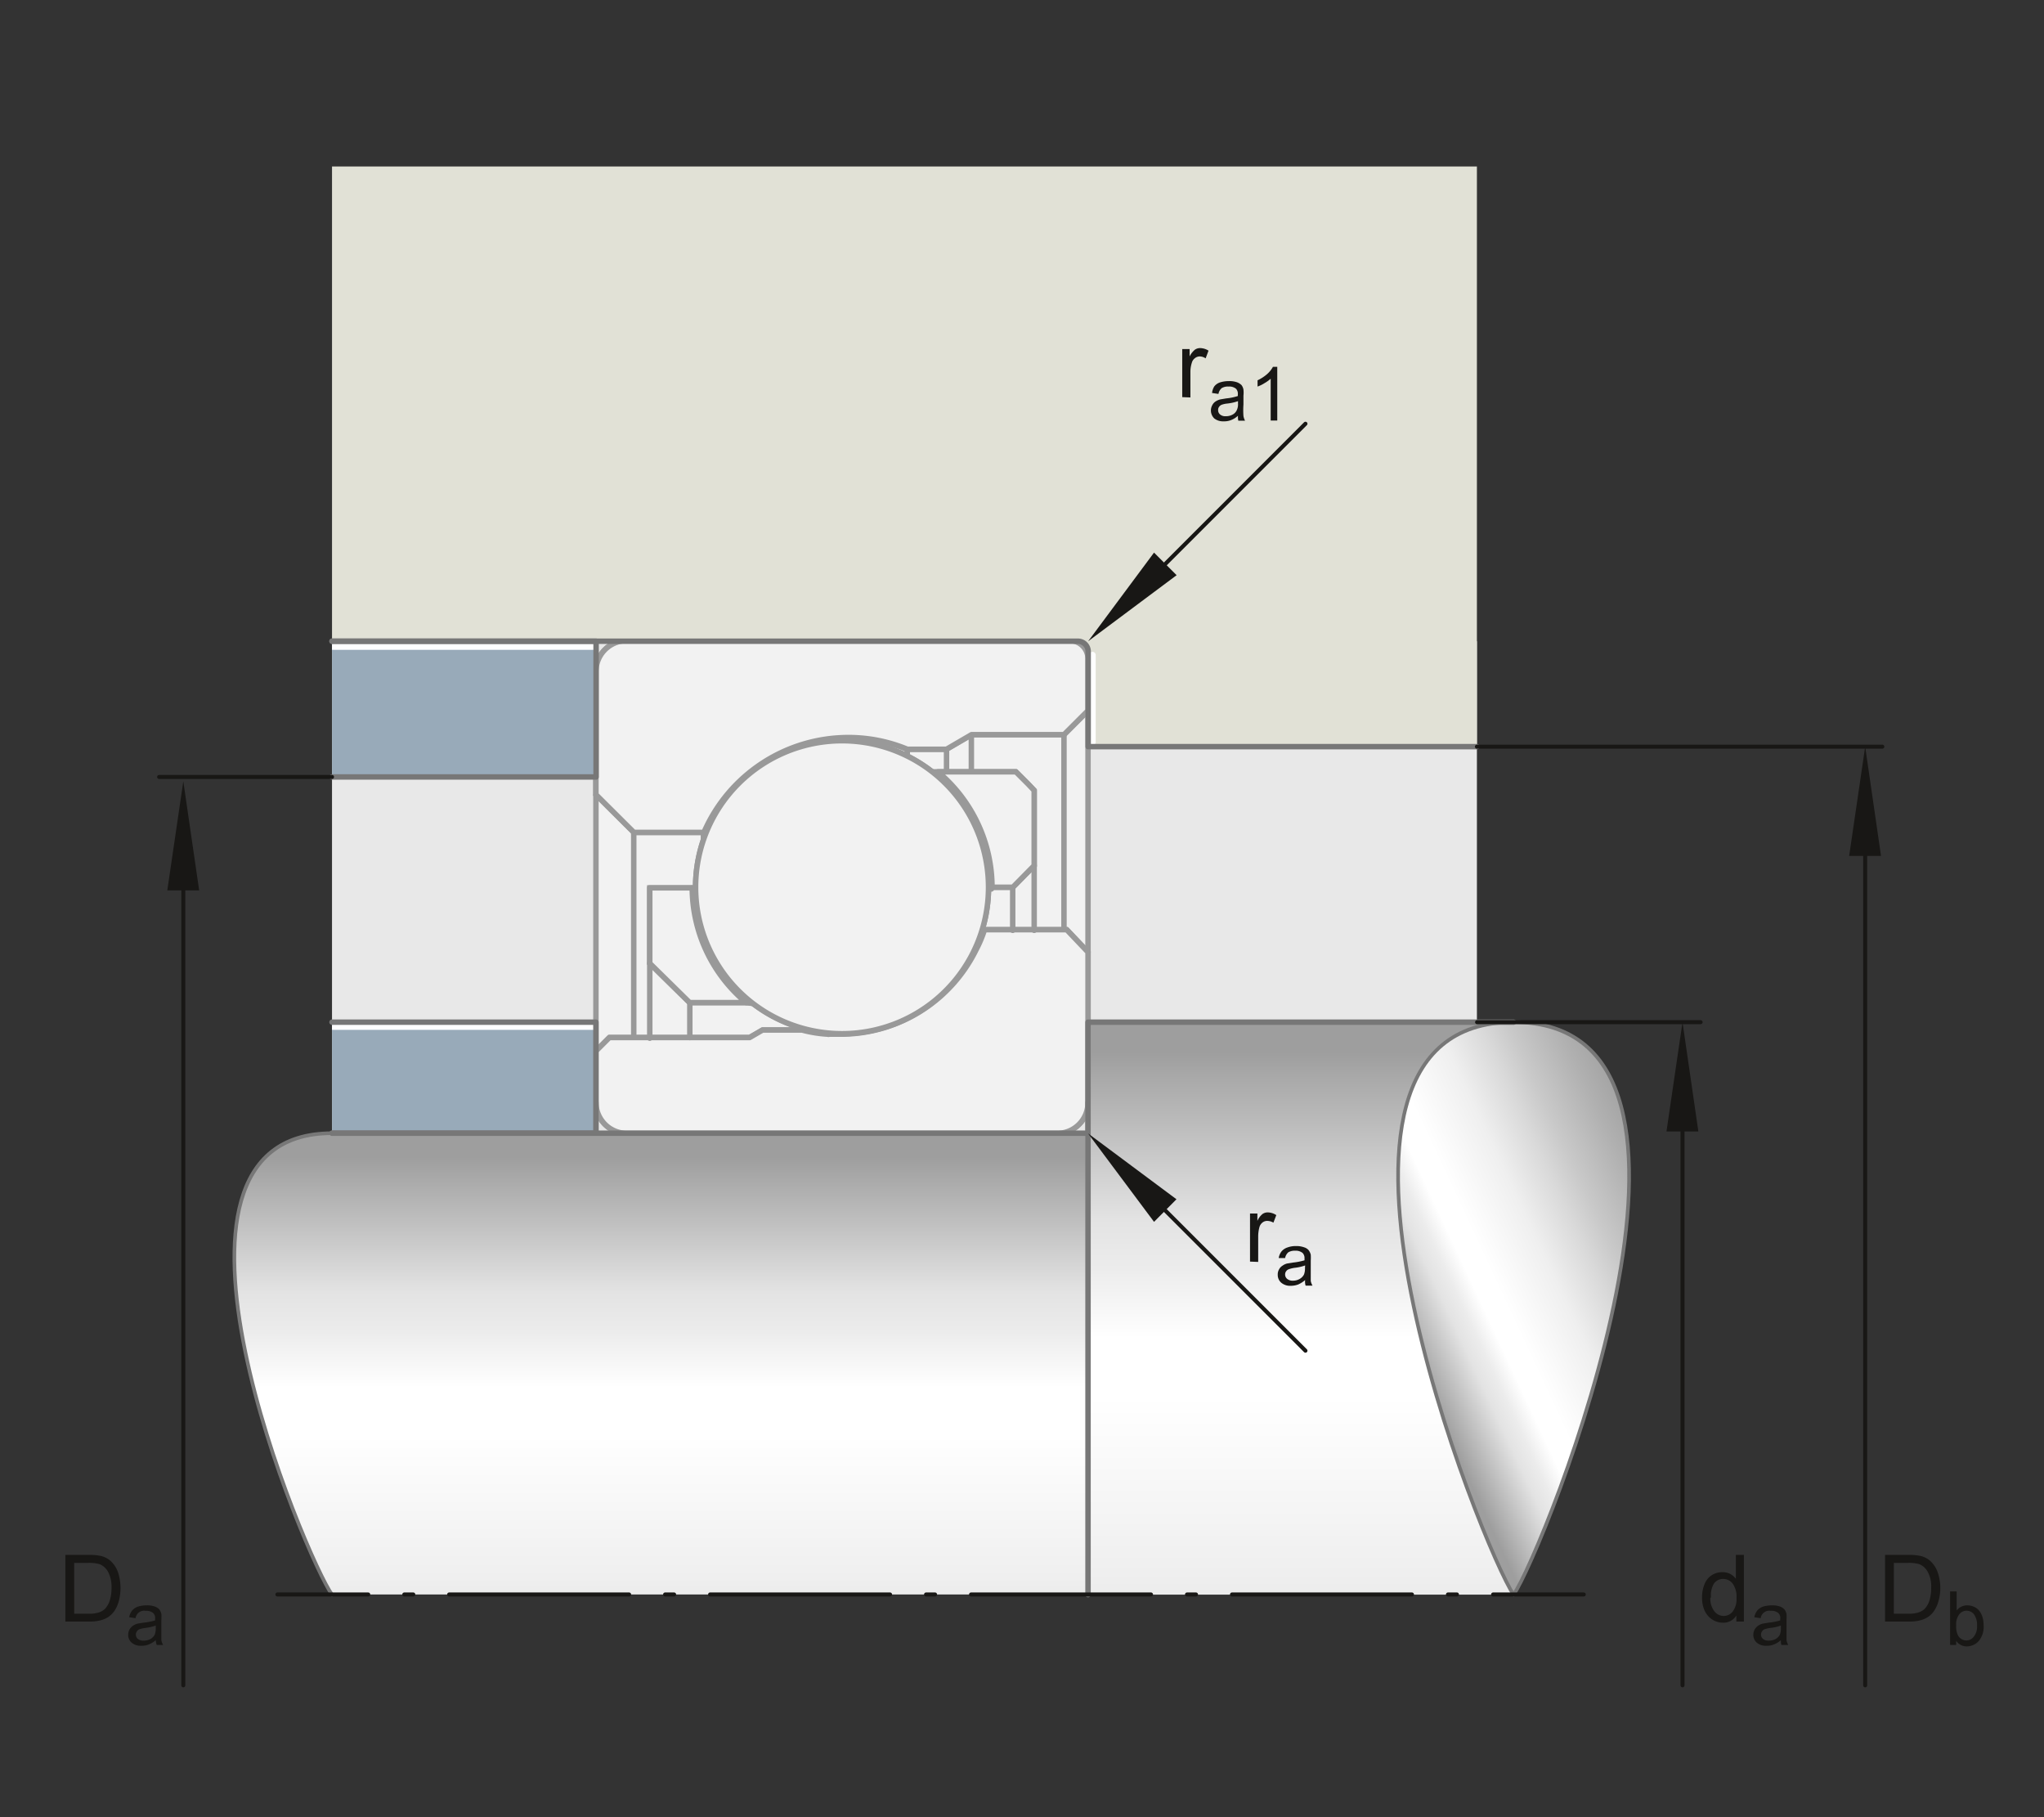 <svg xmlns="http://www.w3.org/2000/svg" xmlns:xlink="http://www.w3.org/1999/xlink" viewBox="0 0 127.56 113.39"><rect x="0" y="0" width="127.56" height="113.39" fill="#333333" stroke="none"/><defs><clipPath id="clip-path" transform="translate(-13.22 -481.89)"><rect x="33.94" y="545.67" width="16.47" height="6.93" style="fill:none"/></clipPath><clipPath id="clip-path-2" transform="translate(-13.22 -481.89)"><rect x="33.94" y="521.9" width="16.48" height="8.47" style="fill:none"/></clipPath><linearGradient id="linear-gradient" x1="54.48" y1="552.6" x2="54.48" y2="602.18" gradientUnits="userSpaceOnUse"><stop offset="0.03" stop-color="#9e9e9e"/><stop offset="0.2" stop-color="#e3e3e3"/><stop offset="0.25" stop-color="#ececec"/><stop offset="0.32" stop-color="#fff"/><stop offset="0.38" stop-color="#fff"/><stop offset="0.47" stop-color="#f7f7f7"/><stop offset="0.56" stop-color="#efefef"/><stop offset="0.7" stop-color="#d9d9d9"/><stop offset="0.78" stop-color="#c9c9c9"/><stop offset="0.92" stop-color="#b0b0b0"/><stop offset="1" stop-color="#a6a6a6"/></linearGradient><linearGradient id="linear-gradient-2" x1="81.18" y1="63.78" x2="81.18" y2="125.29" xlink:href="#linear-gradient"/><linearGradient id="linear-gradient-3" x1="117.99" y1="558.29" x2="100.6" y2="566.4" gradientUnits="userSpaceOnUse"><stop offset="0.01" stop-color="#a6a6a6"/><stop offset="0.08" stop-color="#b0b0b0"/><stop offset="0.23" stop-color="#c9c9c9"/><stop offset="0.31" stop-color="#d9d9d9"/><stop offset="0.44" stop-color="#efefef"/><stop offset="0.53" stop-color="#f7f7f7"/><stop offset="0.62" stop-color="#fff"/><stop offset="0.69" stop-color="#fff"/><stop offset="0.75" stop-color="#ececec"/><stop offset="0.8" stop-color="#e3e3e3"/><stop offset="0.97" stop-color="#9e9e9e"/></linearGradient></defs><title>000B2D35_med_4c_0k_0k</title><g id="rahmen"><rect id="Rahmen_transp" width="127.56" height="113.39" style="fill:none"/></g><g id="diagramm_hintergrund"><rect x="20.72" y="40.01" width="71.45" height="30.72" style="fill:#e8e8e8"/><rect x="37.19" y="42.69" width="30.71" height="28.02" style="fill:#e8e8e8"/></g><g id="fuellungen"><rect x="37.19" y="41.93" width="30.71" height="26.87" style="fill:#f2f2f2"/><path d="M74.91,537.25a9.14,9.14,0,1,1-9.14-9.14,9.14,9.14,0,0,1,9.14,9.14" transform="translate(-13.22 -481.89)" style="fill:#f2f2f2;stroke:#999;stroke-miterlimit:10;stroke-width:0.34px;fill-rule:evenodd"/><path d="M59.79,544.45H56.26L53.77,542v-4.71h2.65A9.35,9.35,0,0,0,59.79,544.45Z" transform="translate(-13.22 -481.89)" style="fill:#f2f2f2;stroke:#999;stroke-miterlimit:10;stroke-width:0.34px"/><path d="M77.76,531.21v4.69l-1.33,1.35h-1.3a9.4,9.4,0,0,0-3.38-7.2h4.87l.76.76Z" transform="translate(-13.22 -481.89)" style="fill:#f2f2f2;stroke:#999;stroke-miterlimit:10;stroke-width:0.34px"/><path d="M81.12,541.3v9.39a1.92,1.92,0,0,1-1.92,1.92H52.33a1.93,1.93,0,0,1-1.92-1.92v-3.22l.84-.84H60l.81-.47h2.46a8,8,0,0,0,1.61.26.13.13,0,0,0,.09,0l.69,0a9.43,9.43,0,0,0,8.48-5.28,7.55,7.55,0,0,0,.52-1.24h5.13Z" transform="translate(-13.22 -481.89)" style="fill:#f2f2f2;stroke:#999;stroke-miterlimit:10;stroke-width:0.34px"/><path d="M81.12,523v3.23l-1.5,1.5H73.85l-1.56.91H69.84a9.56,9.56,0,0,0-3.69-.73,9.83,9.83,0,0,0-9,5.92H52.78l-2.37-2.36v-7.69a1.93,1.93,0,0,1,1.92-1.92H80A1.14,1.14,0,0,1,81.12,523Z" transform="translate(-13.22 -481.89)" style="fill:#f2f2f2;stroke:#999;stroke-miterlimit:10;stroke-width:0.34px"/><line x1="39.55" y1="64.74" x2="39.55" y2="51.98" style="fill:#f2f2f2;stroke:#999;stroke-linecap:round;stroke-linejoin:round;stroke-width:0.34px"/><line x1="59.07" y1="46.78" x2="59.07" y2="48.16" style="fill:#f2f2f2;stroke:#999;stroke-linecap:round;stroke-linejoin:round;stroke-width:0.34px"/><line x1="60.62" y1="45.89" x2="60.62" y2="48.16" style="fill:#f2f2f2;stroke:#999;stroke-linecap:round;stroke-linejoin:round;stroke-width:0.34px"/><line x1="66.4" y1="58.05" x2="66.4" y2="45.88" style="fill:#f2f2f2;stroke:#999;stroke-linecap:round;stroke-linejoin:round;stroke-width:0.34px"/><line x1="37.19" y1="49.62" x2="37.19" y2="65.58" style="fill:#f2f2f2;stroke:#999;stroke-linecap:round;stroke-linejoin:round;stroke-width:0.34px"/><line x1="67.9" y1="44.38" x2="67.9" y2="59.41" style="fill:#f2f2f2;stroke:#999;stroke-linecap:round;stroke-linejoin:round;stroke-width:0.34px"/><path d="M81.12,541.3v9.39a1.92,1.92,0,0,1-1.92,1.92H52.33a1.93,1.93,0,0,1-1.92-1.92v-3.22l.84-.84H60l.81-.47h2.46a8,8,0,0,0,1.61.26.13.13,0,0,0,.09,0l.69,0a9.43,9.43,0,0,0,8.48-5.28,7.55,7.55,0,0,0,.52-1.24h5.13Z" transform="translate(-13.22 -481.89)" style="fill:#f2f2f2;stroke:#999;stroke-linecap:round;stroke-linejoin:round;stroke-width:0.34px"/><path d="M81.12,523v3.23l-1.5,1.5H73.85l-1.56.91H69.84a9.56,9.56,0,0,0-3.69-.73,9.83,9.83,0,0,0-9,5.92H52.78l-2.37-2.36v-7.69a1.93,1.93,0,0,1,1.92-1.92H80A1.14,1.14,0,0,1,81.12,523Z" transform="translate(-13.22 -481.89)" style="fill:#f2f2f2;stroke:#999;stroke-linecap:round;stroke-linejoin:round;stroke-width:0.34px"/><line x1="67.9" y1="68.8" x2="67.9" y2="70.72" style="fill:#f2f2f2;stroke:#999;stroke-linecap:round;stroke-linejoin:round;stroke-width:0.34px"/><line x1="37.19" y1="68.8" x2="37.19" y2="70.72" style="fill:#f2f2f2;stroke:#999;stroke-linecap:round;stroke-linejoin:round;stroke-width:0.34px"/><path d="M53.77,542v4.67" transform="translate(-13.22 -481.89)" style="fill:#f2f2f2;stroke:#999;stroke-linecap:round;stroke-linejoin:round;stroke-width:0.34px"/><line x1="43.05" y1="62.56" x2="43.05" y2="64.74" style="fill:#f2f2f2;stroke:#999;stroke-linecap:round;stroke-linejoin:round;stroke-width:0.34px"/><line x1="63.2" y1="55.36" x2="63.2" y2="58.05" style="fill:#f2f2f2;stroke:#999;stroke-linecap:round;stroke-linejoin:round;stroke-width:0.34px"/><line x1="64.54" y1="58.05" x2="64.54" y2="54.01" style="fill:#f2f2f2;stroke:#999;stroke-linecap:round;stroke-linejoin:round;stroke-width:0.34px"/><path d="M60.25,544.51l-.46-.06M71.43,530.1h.32m-15.34,7.2h.18l0,0m18.5.06,0,0,0,0,0,0,0,0,0,0,0,0,0,0,0,0,0,0,0,0" transform="translate(-13.22 -481.89)" style="fill:#f2f2f2;stroke:#999;stroke-linecap:round;stroke-linejoin:round;stroke-width:0.34px"/><line x1="43.9" y1="52.45" x2="43.9" y2="51.98" style="fill:#f2f2f2;stroke:#999;stroke-linecap:round;stroke-linejoin:round;stroke-width:0.34px"/><line x1="56.62" y1="47.2" x2="56.62" y2="46.78" style="fill:#f2f2f2;stroke:#999;stroke-linecap:round;stroke-linejoin:round;stroke-width:0.34px"/><path d="M74.91,537.25a9.14,9.14,0,1,1-9.14-9.14,9.14,9.14,0,0,1,9.14,9.14" transform="translate(-13.22 -481.89)" style="fill:#f2f2f2;stroke:#999;stroke-linecap:round;stroke-linejoin:round;stroke-width:0.34px"/><path d="M59.79,544.45H56.26L53.77,542v-4.71h2.65A9.35,9.35,0,0,0,59.79,544.45Z" transform="translate(-13.22 -481.89)" style="fill:#f2f2f2;stroke:#999;stroke-linecap:round;stroke-linejoin:round;stroke-width:0.34px"/><path d="M77.76,531.21v4.69l-1.33,1.35h-1.3a9.4,9.4,0,0,0-3.38-7.2h4.87l.76.76Z" transform="translate(-13.22 -481.89)" style="fill:#f2f2f2;stroke:#999;stroke-linecap:round;stroke-linejoin:round;stroke-width:0.34px"/><rect x="20.72" y="63.78" width="16.47" height="6.93" style="fill:#98aab9"/><rect x="20.72" y="40.01" width="16.48" height="8.47" style="fill:#98aab9"/><path d="M81.13,522.54a.64.64,0,0,0-.64-.64H33.94V492.28h71.45v36.2H81.13Z" transform="translate(-13.22 -481.89)" style="fill:#e1e1d6"/></g><g id="lichtkanten"><g style="clip-path:url(#clip-path)"><polyline points="20.74 71 37.47 71 37.47 64.06 20.74 64.06" style="fill:none;stroke:#fff;stroke-linecap:round;stroke-linejoin:round;stroke-width:0.397px"/></g><g style="clip-path:url(#clip-path-2)"><polyline points="20.75 48.83 37.49 48.83 37.49 40.35 20.75 40.35" style="fill:none;stroke:#fff;stroke-linecap:round;stroke-linejoin:round;stroke-width:0.397px"/></g><line x1="68.18" y1="40.87" x2="68.18" y2="46.31" style="fill:none;stroke:#fff;stroke-linecap:round;stroke-linejoin:round;stroke-width:0.397px"/></g><g id="konturen"><polyline points="20.72 70.71 37.19 70.71 37.19 63.78 20.72 63.78" style="fill:none;stroke:#777;stroke-linecap:round;stroke-linejoin:round;stroke-width:0.34px"/><polyline points="20.72 48.48 37.2 48.48 37.2 40.01 20.72 40.01" style="fill:none;stroke:#777;stroke-linecap:round;stroke-linejoin:round;stroke-width:0.34px"/><path d="M33.94,521.9H80.49a.64.64,0,0,1,.64.64v5.94h24.26" transform="translate(-13.22 -481.89)" style="fill:none;stroke:#777;stroke-linecap:round;stroke-linejoin:round;stroke-width:0.34px"/><path d="M81.12,552.6H33.94c-12.92,0-1.52,26.72,0,28.78H81.12Z" transform="translate(-13.22 -481.89)" style="fill:url(#linear-gradient)"/><line x1="20.72" y1="70.71" x2="68.04" y2="70.71" style="fill:none;stroke:#777;stroke-linecap:round;stroke-linejoin:round;stroke-width:0.34px"/><path d="M33.94,581.39c-1.52-2.06-12.92-28.79,0-28.79" transform="translate(-13.22 -481.89)" style="fill:none;stroke:#777;stroke-linecap:round;stroke-linejoin:round;stroke-width:0.227px"/><rect x="67.9" y="63.78" width="26.56" height="35.72" style="fill:url(#linear-gradient-2)"/><path d="M107.68,581.39c1.8-2.56,15.28-35.72,0-35.72S105.88,578.83,107.68,581.39Z" transform="translate(-13.22 -481.89)" style="fill:url(#linear-gradient-3)"/><polyline points="94.46 63.78 67.9 63.78 67.9 99.5" style="fill:none;stroke:#777;stroke-linecap:round;stroke-linejoin:round;stroke-width:0.34px"/><path d="M107.68,581.39c1.8-2.56,15.28-35.72,0-35.72S105.88,578.83,107.68,581.39Z" transform="translate(-13.22 -481.89)" style="fill:none;stroke:#777;stroke-linecap:round;stroke-linejoin:round;stroke-width:0.227px"/></g><g id="masslinien_masspfeile"><line x1="116.4" y1="105.16" x2="116.4" y2="52.33" style="fill:none;stroke:#181715;stroke-linecap:round;stroke-linejoin:round;stroke-width:0.25px"/><polygon points="117.39 53.41 116.4 46.59 115.4 53.41 117.39 53.41" style="fill:#181715"/><line x1="11.44" y1="105.16" x2="11.44" y2="54.48" style="fill:none;stroke:#181715;stroke-linecap:round;stroke-linejoin:round;stroke-width:0.25px"/><polygon points="12.43 55.56 11.44 48.75 10.44 55.56 12.43 55.56" style="fill:#181715"/><line x1="9.93" y1="48.48" x2="20.72" y2="48.48" style="fill:none;stroke:#181715;stroke-linecap:round;stroke-linejoin:round;stroke-width:0.25px"/><line x1="117.47" y1="46.59" x2="92.17" y2="46.59" style="fill:none;stroke:#181715;stroke-linecap:round;stroke-linejoin:round;stroke-width:0.25px"/><line x1="105" y1="105.16" x2="105" y2="69.52" style="fill:none;stroke:#181715;stroke-linecap:round;stroke-linejoin:round;stroke-width:0.25px"/><polygon points="105.99 70.6 105 63.78 104 70.6 105.99 70.6" style="fill:#181715"/><line x1="106.13" y1="63.78" x2="92.18" y2="63.78" style="fill:none;stroke:#181715;stroke-linecap:round;stroke-linejoin:round;stroke-width:0.25px"/><line x1="17.31" y1="99.49" x2="22.98" y2="99.49" style="fill:none;stroke:#181715;stroke-linecap:round;stroke-linejoin:round;stroke-width:0.25px"/><line x1="25.23" y1="99.49" x2="26.91" y2="99.49" style="fill:none;stroke:#181715;stroke-linecap:round;stroke-linejoin:round;stroke-width:0.25px;stroke-dasharray:0.562,2.246"/><line x1="28.03" y1="99.49" x2="92.05" y2="99.49" style="fill:none;stroke:#181715;stroke-linecap:round;stroke-linejoin:round;stroke-width:0.25px;stroke-dasharray:11.231,2.246,0.562,2.246"/><line x1="93.18" y1="99.49" x2="98.84" y2="99.49" style="fill:none;stroke:#181715;stroke-linecap:round;stroke-linejoin:round;stroke-width:0.25px"/><line x1="71.96" y1="74.77" x2="81.47" y2="84.28" style="fill:none;stroke:#181715;stroke-linecap:round;stroke-linejoin:round;stroke-width:0.25px"/><polygon points="72.02 76.24 67.9 70.72 73.42 74.83 72.02 76.24" style="fill:#181715"/><line x1="71.96" y1="35.95" x2="81.47" y2="26.44" style="fill:none;stroke:#181715;stroke-linecap:round;stroke-linejoin:round;stroke-width:0.25px"/><polygon points="73.43 35.89 67.91 40.01 72.02 34.48 73.43 35.89" style="fill:#181715"/></g><g id="_0k_0k" data-name="0k_0k"><path d="M130.86,583.07v-4.16h1.44a3.47,3.47,0,0,1,.74.06,1.39,1.39,0,0,1,.61.29,1.74,1.74,0,0,1,.49.72,3,3,0,0,1,.05,1.83,2,2,0,0,1-.28.61,1.33,1.33,0,0,1-.38.37,1.64,1.64,0,0,1-.5.21,2.65,2.65,0,0,1-.67.07Zm.55-.49h.89a1.91,1.91,0,0,0,.65-.08,1,1,0,0,0,.37-.21,1.31,1.31,0,0,0,.31-.53,2.66,2.66,0,0,0,.11-.8,1.89,1.89,0,0,0-.22-1,1.06,1.06,0,0,0-.52-.47,2.37,2.37,0,0,0-.71-.08h-.88Z" transform="translate(-13.22 -481.89)" style="fill:#181715"/><path d="M135.3,584.53h-.38v-3.34h.41v1.19a.81.81,0,0,1,.66-.32,1,1,0,0,1,.42.09.83.83,0,0,1,.33.25,1.2,1.2,0,0,1,.2.39,1.61,1.61,0,0,1,.07.49,1.38,1.38,0,0,1-.3,1,1,1,0,0,1-.74.34.78.78,0,0,1-.67-.35Zm0-1.23a1.27,1.27,0,0,0,.11.63.61.61,0,0,0,.53.32.57.57,0,0,0,.46-.24,1,1,0,0,0,.2-.69,1.1,1.1,0,0,0-.19-.7.58.58,0,0,0-.92,0A1,1,0,0,0,135.3,583.3Z" transform="translate(-13.22 -481.89)" style="fill:#181715"/><path d="M17.3,583.07v-4.16h1.44a3.47,3.47,0,0,1,.74.06,1.39,1.39,0,0,1,.61.29,1.74,1.74,0,0,1,.49.72,3.2,3.2,0,0,1,.05,1.83,2,2,0,0,1-.28.61,1.47,1.47,0,0,1-.38.37,1.64,1.64,0,0,1-.5.21,2.65,2.65,0,0,1-.67.07Zm.55-.49h.89a1.91,1.91,0,0,0,.65-.08,1,1,0,0,0,.37-.21,1.43,1.43,0,0,0,.31-.53,2.66,2.66,0,0,0,.11-.8,2,2,0,0,0-.22-1,1.06,1.06,0,0,0-.52-.47,2.42,2.42,0,0,0-.71-.08h-.88Z" transform="translate(-13.22 -481.89)" style="fill:#181715"/><path d="M22.94,584.23a1.42,1.42,0,0,1-.44.27,1.12,1.12,0,0,1-.45.08.86.86,0,0,1-.61-.19.63.63,0,0,1-.22-.5.69.69,0,0,1,.08-.32.73.73,0,0,1,.22-.24.86.86,0,0,1,.29-.13l.36-.06a4.09,4.09,0,0,0,.73-.14.8.8,0,0,1,0-.11.42.42,0,0,0-.12-.35.66.66,0,0,0-.47-.14.54.54,0,0,0-.63.46l-.4-.06a1,1,0,0,1,.18-.41.86.86,0,0,1,.36-.25,1.82,1.82,0,0,1,.55-.08,1.36,1.36,0,0,1,.5.07.72.72,0,0,1,.29.18.8.8,0,0,1,.13.28,2.92,2.92,0,0,1,0,.38v.55c0,.38,0,.62,0,.72a1,1,0,0,0,.11.29H23A1,1,0,0,1,22.94,584.23Zm0-.91a2.94,2.94,0,0,1-.67.15,2.07,2.07,0,0,0-.35.08.32.32,0,0,0-.16.14.31.31,0,0,0-.06.19.34.34,0,0,0,.12.27.53.53,0,0,0,.37.11.87.87,0,0,0,.42-.1.66.66,0,0,0,.27-.28,1.11,1.11,0,0,0,.06-.41Z" transform="translate(-13.22 -481.89)" style="fill:#181715"/><path d="M121.58,583.07v-.38a.93.93,0,0,1-.84.45,1.22,1.22,0,0,1-.67-.2,1.33,1.33,0,0,1-.47-.55,1.94,1.94,0,0,1-.16-.82,2.1,2.1,0,0,1,.15-.82,1.18,1.18,0,0,1,.45-.57,1.19,1.19,0,0,1,.67-.19,1,1,0,0,1,.49.11,1.14,1.14,0,0,1,.35.3v-1.49h.5v4.16Zm-1.62-1.5a1.26,1.26,0,0,0,.25.86.73.73,0,0,0,.57.29.71.71,0,0,0,.57-.27,1.28,1.28,0,0,0,.24-.84,1.42,1.42,0,0,0-.24-.91.75.75,0,0,0-.59-.29.69.69,0,0,0-.57.28A1.38,1.38,0,0,0,120,581.57Z" transform="translate(-13.22 -481.89)" style="fill:#181715"/><path d="M124.36,584.23a1.42,1.42,0,0,1-.44.27,1.12,1.12,0,0,1-.45.08.86.86,0,0,1-.61-.19.63.63,0,0,1-.22-.5.69.69,0,0,1,.08-.32.73.73,0,0,1,.22-.24.86.86,0,0,1,.29-.13l.36-.06a4.09,4.09,0,0,0,.73-.14.8.8,0,0,1,0-.11.42.42,0,0,0-.12-.35.66.66,0,0,0-.47-.14.54.54,0,0,0-.63.46l-.4-.06a1,1,0,0,1,.18-.41.86.86,0,0,1,.36-.25,1.87,1.87,0,0,1,.55-.08,1.46,1.46,0,0,1,.51.07.75.75,0,0,1,.28.18.8.8,0,0,1,.13.28,2.92,2.92,0,0,1,0,.38v.55c0,.38,0,.62,0,.72a1,1,0,0,0,.11.29h-.43A1,1,0,0,1,124.36,584.23Zm0-.91a2.94,2.94,0,0,1-.67.15,2.07,2.07,0,0,0-.35.08.32.32,0,0,0-.16.14.31.31,0,0,0-.06.19.34.34,0,0,0,.12.27.53.53,0,0,0,.37.11.87.87,0,0,0,.42-.1.66.66,0,0,0,.27-.28,1.11,1.11,0,0,0,.06-.41Z" transform="translate(-13.22 -481.89)" style="fill:#181715"/><path d="M91.23,560.61v-3h.46v.46a1.15,1.15,0,0,1,.32-.43.56.56,0,0,1,.33-.1,1,1,0,0,1,.53.17l-.18.47a.79.79,0,0,0-.38-.11.47.47,0,0,0-.3.1.56.56,0,0,0-.19.28,2.23,2.23,0,0,0-.08.6v1.58Z" transform="translate(-13.22 -481.89)" style="fill:#181715"/><path d="M94.67,561.76a1.69,1.69,0,0,1-.44.28,1.33,1.33,0,0,1-.45.08.86.86,0,0,1-.61-.2.64.64,0,0,1-.21-.49.62.62,0,0,1,.08-.33.58.58,0,0,1,.21-.23.87.87,0,0,1,.29-.14l.37-.06a3.94,3.94,0,0,0,.72-.14.59.59,0,0,0,0-.11.45.45,0,0,0-.12-.35.68.68,0,0,0-.46-.14.78.78,0,0,0-.43.1.62.62,0,0,0-.2.36l-.4,0a.9.9,0,0,1,.18-.42.81.81,0,0,1,.36-.24,1.49,1.49,0,0,1,.54-.09,1.43,1.43,0,0,1,.51.08.59.59,0,0,1,.28.18.73.73,0,0,1,.13.28,2.74,2.74,0,0,1,0,.37v.55c0,.38,0,.62,0,.72a1,1,0,0,0,.11.29h-.43A.82.82,0,0,1,94.67,561.76Zm0-.91A2.83,2.83,0,0,1,94,561a1.82,1.82,0,0,0-.36.09.34.34,0,0,0-.16.13.33.33,0,0,0-.06.19.35.35,0,0,0,.13.28.53.53,0,0,0,.36.11.82.82,0,0,0,.42-.11.66.66,0,0,0,.27-.28,1.07,1.07,0,0,0,.06-.41Z" transform="translate(-13.22 -481.89)" style="fill:#181715"/><path d="M87,506.67v-3h.46v.46a1.32,1.32,0,0,1,.33-.42.56.56,0,0,1,.33-.1,1,1,0,0,1,.52.16l-.18.48a.68.68,0,0,0-.37-.12.48.48,0,0,0-.3.11.52.52,0,0,0-.19.28,1.87,1.87,0,0,0-.09.59v1.58Z" transform="translate(-13.22 -481.89)" style="fill:#181715"/><path d="M90.48,507.83a1.38,1.38,0,0,1-.43.27,1.14,1.14,0,0,1-.46.08A.89.89,0,0,1,89,508a.69.69,0,0,1-.13-.82.61.61,0,0,1,.21-.24,1,1,0,0,1,.3-.13l.36-.06a3.36,3.36,0,0,0,.73-.15v-.1a.46.46,0,0,0-.11-.35.66.66,0,0,0-.47-.14.74.74,0,0,0-.43.1.62.62,0,0,0-.2.36l-.4-.06A1,1,0,0,1,89,506a.75.75,0,0,1,.36-.25,1.82,1.82,0,0,1,.55-.08,1.43,1.43,0,0,1,.5.07.8.8,0,0,1,.29.18.65.65,0,0,1,.12.28,1.79,1.79,0,0,1,0,.38v.55a5,5,0,0,0,0,.72,1,1,0,0,0,.1.29h-.42A1,1,0,0,1,90.48,507.83Zm0-.91a2.94,2.94,0,0,1-.67.15,1.39,1.39,0,0,0-.36.08.36.36,0,0,0-.16.14.3.3,0,0,0-.05.19.34.34,0,0,0,.12.27.49.49,0,0,0,.36.11.82.82,0,0,0,.42-.1.58.58,0,0,0,.27-.29.84.84,0,0,0,.07-.4Z" transform="translate(-13.22 -481.89)" style="fill:#181715"/><path d="M92.93,508.13h-.41v-2.61a2.19,2.19,0,0,1-.39.28,2.09,2.09,0,0,1-.43.21v-.39a2.59,2.59,0,0,0,.6-.39,1.68,1.68,0,0,0,.36-.45h.27Z" transform="translate(-13.22 -481.89)" style="fill:#181715"/></g></svg>